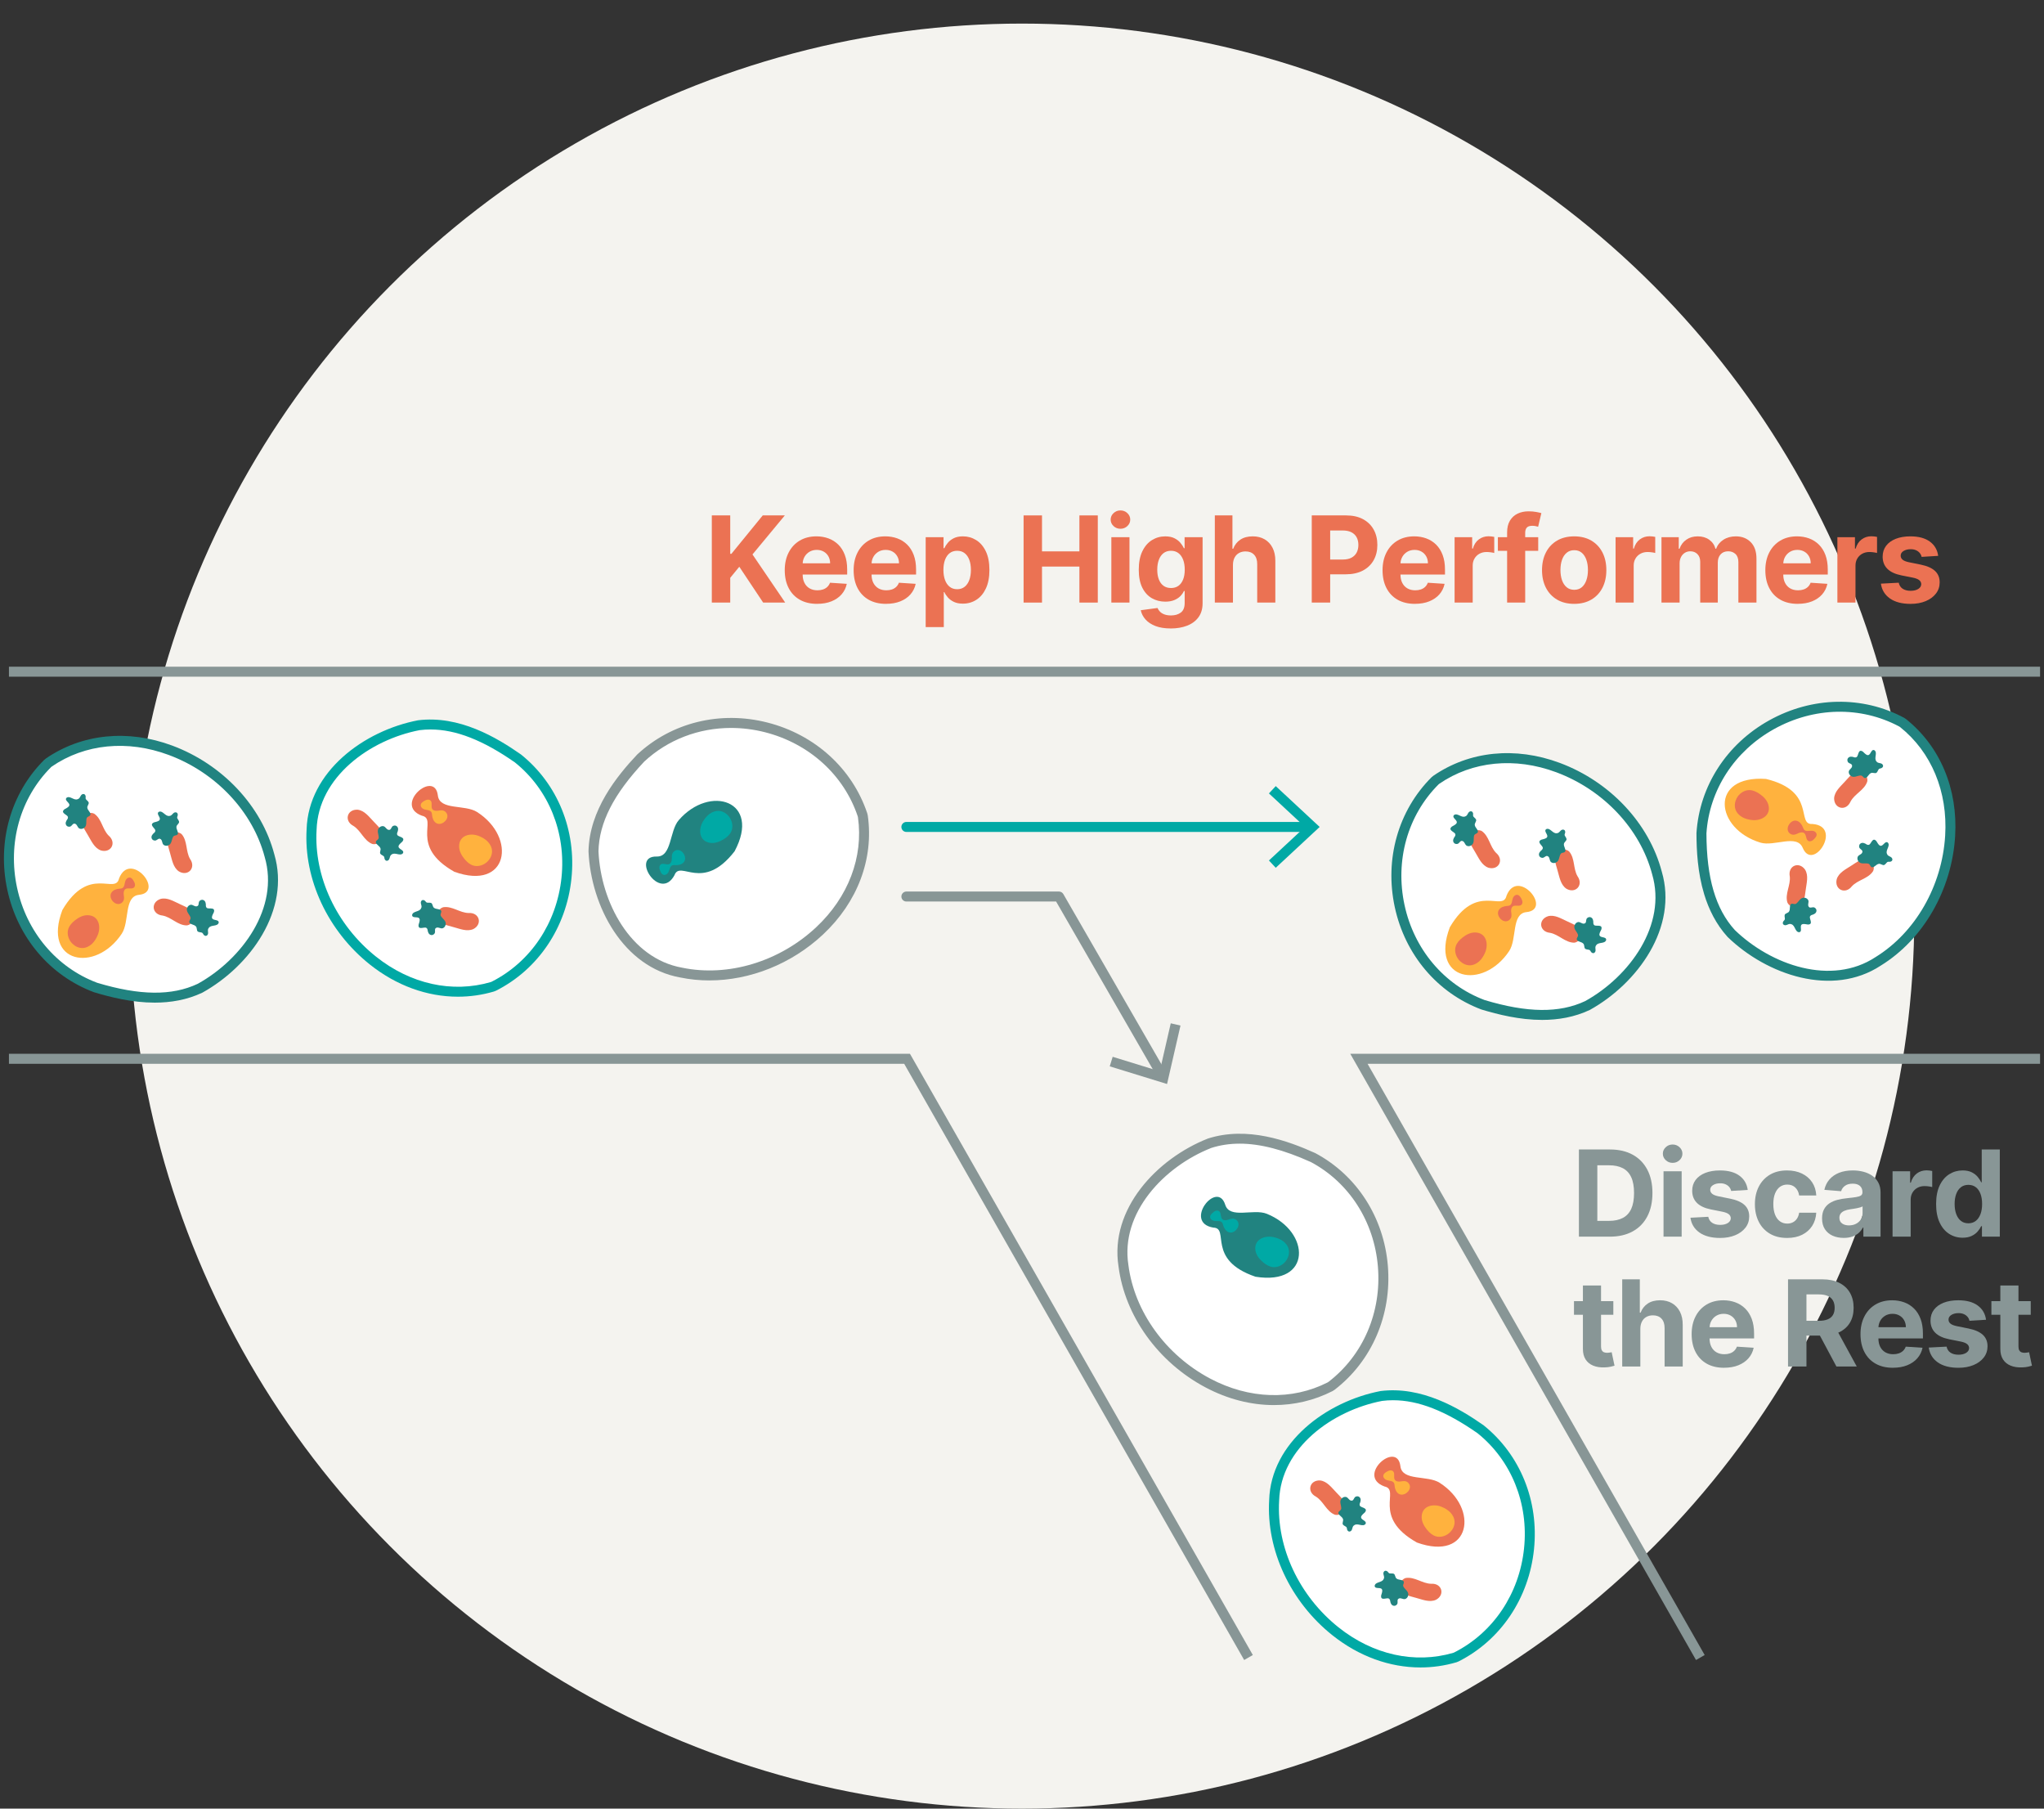 <?xml version="1.0" encoding="UTF-8"?> <svg xmlns="http://www.w3.org/2000/svg" id="Layer_1" viewBox="0 0 260 230"><rect x="0" y="0" width="260" height="230" fill="#333333" stroke="none"/><defs><style>.cls-1{fill:#ffb23e;}.cls-2{fill:#eb7253;}.cls-3{fill:#889696;}.cls-4{fill:#fff;}.cls-5{fill:#f4f3ef;}.cls-6{fill:#00a9a5;}.cls-7{fill:#218380;}</style></defs><circle class="cls-5" cx="130" cy="116.5" r="113.5"></circle><path class="cls-4" d="M6.058,97.097c-8.639,8.617-5.456,24.14,6.075,28.476,4.254,1.284,9.127,2.079,13.301.107,5.764-3.197,10.869-9.981,8.847-16.87-3.002-11.417-17.751-18.92-28.046-11.857l-.178.144Z"></path><path class="cls-7" d="M19.677,127.504c-2.857,0-5.591-.68-7.727-1.325-5.611-2.107-9.717-6.969-11.02-13.018-1.316-6.105.433-12.279,4.678-16.514l.227-.189c4.59-3.153,10.434-3.741,16.073-1.642,6.393,2.379,11.369,7.679,12.986,13.831,2.073,7.055-3.034,14.192-9.152,17.587-1.968.93-4.047,1.27-6.065,1.27ZM6.486,97.566c-3.924,3.929-5.537,9.656-4.315,15.328,1.213,5.625,5.021,10.142,10.185,12.084,5.431,1.636,9.514,1.681,12.806.127,5.64-3.131,10.398-9.683,8.509-16.117-1.519-5.776-6.194-10.744-12.207-12.98-5.244-1.952-10.665-1.418-14.869,1.467l-.109.09Z"></path><path class="cls-1" d="M17.677,113.796c3.368-.337-1.12-5.721-2.536-2.076-.479,2.094-3.815-1.759-7.204,3.996-2.593,6.814,4.203,8.056,7.547,3.028,1.017-1.529.269-4.755,2.193-4.948Z"></path><path class="cls-2" d="M11.17,116.384c-.602-.015-1.172.284-1.643.66-.361.288-.692.642-.838,1.081-.219.659.037,1.42.538,1.901.342.328.803.546,1.277.534.443-.011.865-.221,1.188-.524s.554-.692.729-1.098c.459-1.067.169-2.518-1.251-2.553Z"></path><path class="cls-2" d="M15.155,114.954c.288-.044.538-.278.602-.562.051-.229-.009-.466-.026-.699s.03-.501.225-.632c.313-.209.809.06,1.084-.198.113-.106.147-.276.123-.428s-.098-.293-.175-.426c-.103-.179-.237-.369-.44-.409-.185-.037-.376.07-.488.222s-.161.341-.197.526c-.041.212-.085.451-.265.57-.124.082-.282.085-.431.098-.377.033-.772.174-.985.487-.411.603.276,1.56.972,1.453Z"></path><path class="cls-2" d="M12.014,103.498c.927.658,1.003,1.954,1.796,2.755,1.066.897.318,2.267-.971,1.896-.845-.301-1.215-1.213-1.665-1.954-.402-.718-1.029-1.505-.642-2.206.255-.46.904-.762,1.397-.537l.086.046Z"></path><path class="cls-7" d="M10.889,101.47c.053-.217-.05-.547-.338-.491-.353.062-.312.567-.676.652-.484.21-1-.522-1.43-.16-.293.398.632.646.309,1.074-.147.167-.369.256-.555.371-.518.428.183.62.399.889.077.116.05.252-.024.368-.164.21-.327.541-.128.795.126.181.408.222.581.094.166-.122.247-.352.456-.32.34.034.347.503.625.625.156.072.37.055.529-.043.503-.281.254-.874.395-1.29.109-.251.502-.212.477-.5-.013-.263-.344-.486-.395-.782-.073-.259.253-.492.157-.729-.08-.185-.363-.32-.375-.476l-.006-.078Z"></path><path class="cls-2" d="M23.131,106.108c.731.87.478,2.144,1.043,3.119.806,1.137-.264,2.274-1.418,1.59-.741-.504-.87-1.48-1.119-2.311-.208-.796-.617-1.716-.065-2.296.363-.38,1.067-.51,1.487-.168l.072.066Z"></path><path class="cls-7" d="M22.552,103.862c.106-.197.09-.542-.203-.56-.357-.029-.445.47-.819.46-.521.081-.837-.757-1.344-.515-.384.311.449.785.028,1.117-.185.124-.422.155-.631.219-.609.283.021.646.162.961.045.132-.016.257-.116.351-.212.162-.452.441-.325.737.076.207.339.318.538.237.191-.076.328-.278.522-.195.321.119.209.574.447.763.133.109.344.147.523.092.558-.145.466-.782.707-1.149.169-.215.54-.078.588-.364.054-.257-.21-.557-.185-.857-.005-.269.369-.412.335-.666-.031-.199-.271-.401-.243-.555l.013-.077Z"></path><path class="cls-2" d="M23.732,117.683c-1.136-.017-1.934-1.042-3.041-1.252-1.387-.135-1.547-1.688-.274-2.113.866-.231,1.688.311,2.479.666.738.363,1.701.657,1.779,1.454.05.523-.313,1.141-.846,1.234l-.097.011Z"></path><path class="cls-7" d="M25.809,118.716c.079.208.351.422.556.213.256-.252-.064-.644.188-.92.28-.447,1.12-.137,1.269-.679.016-.494-.887-.174-.863-.71.027-.221.159-.42.247-.62.184-.646-.502-.407-.832-.506-.129-.052-.184-.18-.189-.317.016-.266-.038-.631-.345-.728-.207-.078-.462.049-.532.252-.068.194-.004.43-.195.522-.3.165-.571-.217-.869-.161-.17.029-.336.165-.412.336-.255.517.286.864.406,1.287.053.268-.294.459-.11.682.159.209.559.206.768.421.207.172.071.549.284.689.171.107.48.057.578.18l.049.06Z"></path><path class="cls-4" d="M62.815,125.415c10.891-5.501,12.696-21.244,3.086-28.952-3.644-2.544-8.028-4.815-12.608-4.24-6.473,1.245-13.435,6.104-13.657,13.28-.7,11.784,10.983,23.504,22.964,19.995l.214-.082Z"></path><path class="cls-6" d="M58.246,126.749c-3.916,0-7.825-1.408-11.204-4.099-5.336-4.251-8.417-10.835-8.04-17.185.227-7.351,7.301-12.545,14.171-13.867,5.229-.652,9.97,2.166,13.092,4.344,4.677,3.749,7.065,9.647,6.422,15.8-.649,6.212-4.232,11.535-9.585,14.239l-.272.108c-1.508.443-3.046.66-4.584.66ZM54.769,92.766c-.47,0-.935.029-1.397.087-6.333,1.219-12.894,5.967-13.101,12.67-.353,5.962,2.544,12.138,7.562,16.134,4.378,3.486,9.698,4.665,14.589,3.232l.13-.053c4.953-2.512,8.268-7.453,8.871-13.224.599-5.723-1.615-11.2-5.919-14.653-4.06-2.832-7.52-4.192-10.735-4.192Z"></path><path class="cls-2" d="M55.696,101.158c-.398-3.361-5.7,1.224-2.03,2.573,2.102.441-1.689,3.846,4.126,7.131,6.86,2.469,7.979-4.349,2.89-7.601-1.548-.989-4.759-.183-4.987-2.103Z"></path><path class="cls-1" d="M58.401,107.616c-.004.603.305,1.167.69,1.631.295.356.654.681,1.095.818.663.207,1.419-.062,1.891-.572.322-.347.531-.813.51-1.286-.019-.442-.237-.861-.545-1.179s-.702-.542-1.111-.709c-1.075-.44-2.521-.123-2.53,1.297Z"></path><path class="cls-1" d="M56.9,103.658c-.049-.288-.287-.533-.573-.592-.23-.047-.465.018-.699.039s-.502-.021-.636-.213c-.215-.309.045-.81-.217-1.08-.108-.111-.278-.142-.43-.115s-.291.103-.423.183c-.177.107-.364.243-.401.447-.033.186.077.374.231.484s.343.154.529.187c.212.037.452.077.575.254.085.122.09.281.106.429.04.377.188.769.504.976.611.4,1.554-.304,1.435-.998Z"></path><path class="cls-2" d="M47.333,107.316c-1.051-.432-1.417-1.679-2.369-2.281-1.241-.634-.82-2.138.52-2.066.891.103,1.456.908,2.062,1.529.553.609,1.341,1.235,1.121,2.005-.145.505-.71.946-1.24.838l-.094-.025Z"></path><path class="cls-7" d="M48.886,109.038c-.003.223.172.522.44.402.33-.14.176-.623.512-.787.424-.313,1.092.283,1.43-.166.196-.454-.761-.487-.543-.977.106-.196.302-.333.457-.486.408-.533-.318-.563-.589-.776-.101-.096-.105-.235-.06-.364.113-.241.196-.601-.054-.804-.164-.148-.448-.124-.587.039-.134.156-.162.398-.373.414-.339.043-.452-.412-.75-.469-.168-.035-.373.03-.506.161-.427.387-.051.909-.094,1.346-.05.269-.442.32-.352.595.072.253.445.397.56.673.129.236-.136.536.012.746.12.162.426.23.472.379l.024.074Z"></path><path class="cls-2" d="M56.396,115.369c1.124-.17,2.078.711,3.205.737,1.39-.095,1.803,1.412.617,2.039-.817.37-1.716-.03-2.555-.251-.787-.237-1.786-.369-1.993-1.143-.135-.508.122-1.177.632-1.356l.094-.027Z"></path><path class="cls-7" d="M54.178,114.691c-.112-.193-.415-.359-.584-.119-.211.29.169.625-.034.939-.203.487-1.082.319-1.141.878.065.49.903.026.968.559.01.222-.088.441-.142.652-.076.667.562.319.904.363.136.03.211.147.239.282.028.265.141.616.46.661.217.043.448-.124.483-.335.035-.203-.066-.425.106-.547.269-.212.599.121.884.017.163-.056.305-.217.351-.399.167-.551-.424-.806-.612-1.203-.096-.256.215-.501-.004-.691-.192-.18-.585-.112-.827-.289-.232-.136-.16-.53-.394-.633-.186-.077-.483.022-.6-.082l-.058-.051Z"></path><path class="cls-4" d="M109.714,103.633c-3.866-11.573-19.181-15.639-28.2-7.248-3.045,3.237-5.927,7.245-6.022,11.861.295,6.585,4.093,14.177,11.161,15.436,11.559,2.399,24.847-7.462,23.11-19.826l-.05-.224Z"></path><path class="cls-3" d="M90.239,124.68c-1.253,0-2.498-.123-3.715-.376-7.241-1.29-11.354-9.042-11.665-16.03.105-5.264,3.584-9.552,6.193-12.324,4.387-4.084,10.569-5.595,16.564-4.066,6.053,1.542,10.801,5.859,12.701,11.547l.067.286c.776,5.513-1.301,11.007-5.692,15.12-4.005,3.753-9.295,5.842-14.453,5.842ZM92.995,92.571c-4.11,0-8.048,1.488-11.047,4.28-3.887,4.131-5.745,7.767-5.82,11.407.289,6.444,4.036,13.622,10.637,14.8,5.846,1.214,12.378-.759,17.059-5.146,4.084-3.826,6.021-8.918,5.311-13.967l-.032-.138c-1.769-5.263-6.178-9.259-11.799-10.691-1.436-.366-2.882-.544-4.309-.544Z"></path><path class="cls-7" d="M83.537,108.924c-3.383-.093.385,5.817,2.252,2.381.741-2.016,3.561,2.228,7.653-3.05,3.437-6.43-3.147-8.524-7.102-3.961-1.203,1.388-.87,4.683-2.803,4.629Z"></path><path class="cls-6" d="M90.319,107.183c.596.091,1.199-.133,1.714-.446.395-.24.768-.549.969-.965.301-.626.144-1.413-.292-1.954-.297-.369-.728-.643-1.199-.691-.44-.045-.886.11-1.245.369s-.638.616-.863.997c-.591,1-.487,2.477.917,2.691Z"></path><path class="cls-6" d="M86.186,108.095c-.292.007-.569.207-.669.481-.08.22-.05.463-.063.697s-.093.494-.303.598c-.337.168-.795-.162-1.1.059-.125.091-.181.255-.176.409s.06.303.12.445c.08.191.188.396.384.461.179.06.382-.022.512-.158s.202-.317.262-.496c.068-.205.142-.436.335-.532.134-.066.291-.048.44-.042.378.015.788-.074,1.039-.358.484-.546-.076-1.582-.779-1.565Z"></path><path class="cls-4" d="M169.361,176.244c9.688-7.417,8.556-23.223-2.312-29.024-4.051-1.827-8.779-3.251-13.174-1.84-6.132,2.419-12.077,8.479-10.97,15.573,1.488,11.711,15.133,21.072,26.261,15.412l.195-.12Z"></path><path class="cls-3" d="M162.056,178.682c-2.912,0-5.887-.752-8.706-2.244-6.029-3.193-10.272-9.095-11.075-15.405-1.134-7.268,4.86-13.678,11.367-16.244,5.015-1.612,10.198.286,13.668,1.851,5.289,2.823,8.724,8.179,9.229,14.345.507,6.225-2.032,12.117-6.793,15.763l-.247.156c-2.332,1.187-4.864,1.777-7.444,1.777ZM157.677,145.437c-1.278,0-2.473.184-3.608.548-5.998,2.366-11.57,8.244-10.537,14.87.753,5.925,4.742,11.459,10.411,14.461,4.948,2.62,10.391,2.794,14.935.482l.118-.076c4.403-3.382,6.75-8.851,6.277-14.633-.469-5.735-3.655-10.711-8.524-13.31-3.479-1.569-6.447-2.343-9.073-2.343Z"></path><path class="cls-7" d="M155.85,153.209c-1.011-3.23-5.376,2.255-1.52,2.904,2.147.045-.95,4.092,5.372,6.246,7.198,1.16,7.039-5.747,1.438-8.004-1.704-.686-4.711.699-5.289-1.146Z"></path><path class="cls-6" d="M159.7,159.056c.108.593.515,1.091.979,1.476.355.296.769.548,1.228.602.69.081,1.383-.323,1.753-.911.252-.401.372-.897.264-1.358-.101-.431-.392-.802-.753-1.058s-.79-.403-1.223-.492c-1.138-.234-2.501.344-2.247,1.742Z"></path><path class="cls-6" d="M157.494,155.444c-.102-.274-.381-.471-.673-.476-.234-.004-.454.103-.68.167s-.497.072-.664-.092c-.268-.265-.105-.805-.413-1.022-.127-.089-.3-.088-.444-.034s-.267.155-.382.258c-.154.138-.313.307-.311.513.002.189.145.354.316.433s.366.088.555.086c.215-.003.459-.008.612.144.106.105.14.259.183.402.109.363.326.721.676.866.674.281,1.471-.586,1.226-1.246Z"></path><rect class="cls-3" x="1.138" y="84.783" width="258.362" height="1.27"></rect><polygon class="cls-3" points="158.26 211.101 115.014 135.281 1.138 135.281 1.138 134.011 115.748 134.011 115.932 134.329 159.362 210.466 158.26 211.101"></polygon><path class="cls-3" d="M147.762,137.293c-.22,0-.433-.114-.551-.318l-12.873-22.329h-19.045c-.351,0-.635-.284-.635-.635s.284-.635.635-.635h19.412c.227,0,.437.122.551.318l13.057,22.647c.175.304.071.692-.233.868-.101.057-.21.084-.318.084Z"></path><polygon class="cls-3" points="150.16 130.418 148.922 130.132 147.52 136.235 141.534 134.391 141.161 135.606 148.451 137.851 150.16 130.418"></polygon><polygon class="cls-3" points="215.735 211.101 171.757 134.011 259.5 134.011 259.5 135.281 173.955 135.281 216.837 210.466 215.735 211.101"></polygon><path class="cls-6" d="M166.485,105.796h-51.192c-.351,0-.635-.284-.635-.635s.284-.635.635-.635h51.192c.351,0,.635.284.635.635s-.284.635-.635.635Z"></path><polygon class="cls-6" points="162.276 110.355 161.41 109.425 165.997 105.162 161.41 100.898 162.276 99.968 167.862 105.162 162.276 110.355"></polygon><path class="cls-2" d="M90.544,76.629v-11.085h2.343v4.888h.146l3.989-4.888h2.809l-4.114,4.964,4.162,6.121h-2.803l-3.036-4.557-1.153,1.407v3.15h-2.343Z"></path><path class="cls-2" d="M103.945,76.791c-.855,0-1.59-.174-2.205-.522s-1.089-.842-1.42-1.483c-.332-.64-.499-1.399-.499-2.276,0-.855.166-1.605.499-2.251.331-.646.8-1.15,1.404-1.51.604-.361,1.315-.542,2.13-.542.548,0,1.06.088,1.534.263.475.175.889.438,1.245.788.355.35.633.789.831,1.317s.298,1.147.298,1.854v.633h-7.02v-1.429h4.85c0-.331-.072-.625-.217-.882-.144-.256-.344-.458-.598-.603-.254-.146-.549-.22-.884-.22-.35,0-.66.081-.929.241-.268.16-.479.376-.63.644-.151.269-.23.568-.233.895v1.359c0,.41.077.766.231,1.065.153.3.371.531.652.693s.615.243,1.001.243c.256,0,.49-.036.703-.108s.396-.18.547-.325c.151-.144.267-.321.346-.53l2.132.14c-.108.512-.329.959-.662,1.339s-.763.676-1.289.888c-.525.211-1.13.316-1.816.316Z"></path><path class="cls-2" d="M112.708,76.791c-.855,0-1.59-.174-2.205-.522s-1.089-.842-1.42-1.483c-.332-.64-.499-1.399-.499-2.276,0-.855.166-1.605.499-2.251.331-.646.8-1.15,1.404-1.51.604-.361,1.315-.542,2.13-.542.548,0,1.06.088,1.534.263.475.175.889.438,1.245.788.355.35.633.789.831,1.317s.298,1.147.298,1.854v.633h-7.02v-1.429h4.85c0-.331-.072-.625-.217-.882-.144-.256-.344-.458-.598-.603-.254-.146-.549-.22-.884-.22-.35,0-.66.081-.929.241-.268.16-.479.376-.63.644-.151.269-.23.568-.233.895v1.359c0,.41.077.766.231,1.065.153.3.371.531.652.693s.615.243,1.001.243c.256,0,.49-.036.703-.108s.396-.18.547-.325c.151-.144.267-.321.346-.53l2.132.14c-.108.512-.329.959-.662,1.339s-.763.676-1.289.888c-.525.211-1.13.316-1.816.316Z"></path><path class="cls-2" d="M117.748,79.746v-11.431h2.273v1.397h.102c.102-.223.248-.452.442-.685.194-.232.445-.427.758-.584s.701-.236,1.166-.236c.607,0,1.166.158,1.678.474s.922.79,1.229,1.424c.306.633.46,1.425.46,2.378,0,.928-.149,1.71-.447,2.347-.298.637-.702,1.119-1.213,1.445-.511.327-1.082.49-1.713.49-.448,0-.827-.074-1.14-.222-.311-.148-.567-.335-.765-.559-.199-.226-.35-.454-.455-.685h-.07v4.448h-2.306ZM120.004,72.473c0,.494.07.925.206,1.294.138.367.336.654.595.857.261.205.576.306.948.306.375,0,.692-.104.953-.311.259-.207.458-.496.593-.866s.202-.796.202-1.28c0-.48-.067-.902-.2-1.266-.134-.365-.33-.65-.59-.856-.259-.206-.579-.309-.958-.309-.376,0-.692.101-.95.298-.258.199-.455.48-.593.845-.136.365-.206.794-.206,1.289Z"></path><path class="cls-2" d="M130.202,76.629v-11.085h2.343v4.574h4.758v-4.574h2.338v11.085h-2.338v-4.579h-4.758v4.579h-2.343Z"></path><path class="cls-2" d="M142.523,67.243c-.344,0-.636-.114-.879-.344-.244-.228-.366-.504-.366-.825,0-.318.122-.59.366-.82.243-.23.536-.344.879-.344.342,0,.635.114.879.344.243.23.365.502.365.82,0,.321-.122.597-.365.825-.244.23-.537.344-.879.344ZM141.365,76.629v-8.314h2.306v8.314h-2.306Z"></path><path class="cls-2" d="M148.905,79.919c-.747,0-1.385-.102-1.917-.305-.533-.205-.956-.481-1.27-.831s-.517-.744-.612-1.181l2.132-.286c.066.166.169.321.309.465.141.145.327.262.561.35.232.088.517.133.852.133.501,0,.915-.122,1.243-.366.326-.243.489-.65.489-1.22v-1.521h-.097c-.102.231-.253.449-.455.655s-.461.373-.779.504-.696.195-1.136.195c-.625,0-1.192-.145-1.703-.435-.51-.29-.917-.737-1.218-1.337-.3-.6-.452-1.362-.452-2.281,0-.943.154-1.729.46-2.36s.716-1.104,1.225-1.418c.511-.314,1.072-.471,1.681-.471.466,0,.856.078,1.17.236s.567.352.76.584c.192.233.341.461.447.685h.087v-1.397h2.29v8.395c0,.708-.174,1.3-.52,1.776-.347.476-.826.834-1.438,1.074-.612.239-1.315.36-2.108.36ZM148.954,74.778c.371,0,.686-.093.944-.279s.456-.453.595-.801.208-.765.208-1.253-.068-.91-.206-1.269c-.136-.36-.335-.639-.595-.837-.259-.197-.576-.298-.946-.298-.38,0-.698.103-.959.306-.259.203-.456.486-.589.847-.134.361-.201.778-.201,1.25,0,.48.068.894.203,1.242.135.348.332.618.59.807.257.189.576.284.955.284Z"></path><path class="cls-2" d="M156.834,71.823v4.806h-2.306v-11.085h2.24v4.238h.098c.187-.491.49-.876.909-1.156.418-.279.944-.419,1.575-.419.577,0,1.082.125,1.512.376.432.252.768.61,1.007,1.078.241.468.358,1.026.355,1.674v5.294h-2.306v-4.882c.004-.512-.125-.912-.387-1.196-.262-.285-.628-.428-1.096-.428-.314,0-.59.067-.83.2-.241.134-.428.327-.563.582-.135.256-.205.561-.208.918Z"></path><path class="cls-2" d="M166.858,76.629v-11.085h4.373c.84,0,1.557.16,2.148.479.592.32,1.043.762,1.356,1.327.313.564.468,1.214.468,1.951,0,.736-.159,1.385-.476,1.948-.318.562-.776,1.001-1.377,1.315s-1.327.471-2.178.471h-2.788v-1.879h2.409c.452,0,.824-.078,1.117-.234.294-.158.515-.376.661-.655.145-.28.218-.602.218-.966,0-.368-.073-.691-.218-.966-.146-.277-.368-.491-.664-.645-.296-.153-.671-.23-1.126-.23h-1.58v9.168h-2.343Z"></path><path class="cls-2" d="M179.987,76.791c-.855,0-1.59-.174-2.205-.522s-1.089-.842-1.42-1.483c-.332-.64-.499-1.399-.499-2.276,0-.855.166-1.605.499-2.251.331-.646.8-1.15,1.404-1.51.604-.361,1.315-.542,2.13-.542.548,0,1.06.088,1.534.263.475.175.889.438,1.245.788.355.35.633.789.831,1.317s.298,1.147.298,1.854v.633h-7.02v-1.429h4.85c0-.331-.072-.625-.217-.882-.144-.256-.344-.458-.598-.603-.254-.146-.549-.22-.884-.22-.35,0-.66.081-.929.241-.268.16-.479.376-.63.644-.151.269-.23.568-.233.895v1.359c0,.41.077.766.231,1.065.153.3.371.531.652.693s.615.243,1.001.243c.256,0,.49-.036.703-.108s.396-.18.547-.325c.151-.144.267-.321.346-.53l2.132.14c-.108.512-.329.959-.662,1.339s-.763.676-1.289.888c-.525.211-1.13.316-1.816.316Z"></path><path class="cls-2" d="M185.026,76.629v-8.314h2.235v1.451h.087c.151-.516.406-.907.763-1.172s.769-.398,1.234-.398c.115,0,.239.007.373.022s.251.035.352.059v2.045c-.109-.032-.258-.061-.449-.086-.192-.026-.367-.038-.526-.038-.339,0-.641.073-.907.22-.264.146-.474.348-.628.609-.154.259-.23.559-.23.898v4.703h-2.306Z"></path><path class="cls-2" d="M195.663,68.315v1.733h-5.131v-1.733h5.131ZM191.707,76.629v-8.914c0-.603.119-1.103.355-1.5.237-.397.561-.695.971-.893.412-.199.879-.298,1.403-.298.353,0,.677.027.971.082.294.053.513.103.657.146l-.412,1.732c-.089-.029-.201-.056-.332-.081-.132-.026-.265-.038-.403-.038-.339,0-.576.078-.71.236-.133.156-.2.376-.2.657v8.871h-2.301Z"></path><path class="cls-2" d="M200.239,76.791c-.841,0-1.567-.18-2.178-.538-.612-.36-1.084-.861-1.415-1.504-.332-.645-.499-1.392-.499-2.244,0-.858.166-1.61.499-2.255.331-.644.804-1.145,1.415-1.504.612-.358,1.337-.538,2.178-.538s1.567.18,2.179.538c.612.36,1.083.861,1.415,1.504.331.645.497,1.397.497,2.255,0,.852-.166,1.599-.497,2.244-.332.644-.804,1.145-1.415,1.504-.613.358-1.338.538-2.179.538ZM200.25,75.005c.382,0,.702-.109.958-.327.257-.218.45-.517.582-.895.133-.38.199-.81.199-1.294s-.066-.915-.199-1.294c-.132-.38-.325-.678-.582-.898-.256-.221-.576-.331-.958-.331-.386,0-.71.11-.971.331-.262.22-.459.518-.59.898-.132.378-.197.81-.197,1.294s.066.914.197,1.294c.132.378.329.677.59.895s.585.327.971.327Z"></path><path class="cls-2" d="M205.504,76.629v-8.314h2.235v1.451h.087c.151-.516.406-.907.763-1.172s.769-.398,1.234-.398c.115,0,.239.007.373.022s.251.035.352.059v2.045c-.109-.032-.258-.061-.449-.086-.192-.026-.367-.038-.526-.038-.339,0-.641.073-.907.22-.264.146-.474.348-.628.609-.154.259-.23.559-.23.898v4.703h-2.306Z"></path><path class="cls-2" d="M211.343,76.629v-8.314h2.197v1.467h.098c.174-.487.461-.872.866-1.152.404-.282.888-.423,1.451-.423.569,0,1.056.141,1.455.425.401.283.668.666.801,1.15h.087c.17-.476.477-.858.923-1.145s.974-.43,1.583-.43c.776,0,1.407.247,1.893.739.485.492.727,1.19.727,2.091v5.591h-2.3v-5.136c0-.461-.123-.809-.368-1.039s-.552-.346-.92-.346c-.418,0-.744.133-.979.398-.236.264-.352.614-.352,1.047v5.077h-2.235v-5.184c0-.408-.117-.733-.35-.975-.232-.242-.538-.362-.917-.362-.257,0-.486.065-.691.192-.203.128-.365.306-.484.536s-.179.497-.179.804v4.99h-2.306Z"></path><path class="cls-2" d="M228.678,76.791c-.855,0-1.59-.174-2.205-.522s-1.089-.842-1.42-1.483c-.332-.64-.499-1.399-.499-2.276,0-.855.166-1.605.499-2.251.331-.646.8-1.15,1.404-1.51.604-.361,1.315-.542,2.13-.542.548,0,1.06.088,1.534.263.475.175.889.438,1.245.788.355.35.633.789.831,1.317s.298,1.147.298,1.854v.633h-7.02v-1.429h4.85c0-.331-.072-.625-.217-.882-.144-.256-.344-.458-.598-.603-.254-.146-.549-.22-.884-.22-.35,0-.66.081-.929.241-.268.16-.479.376-.63.644-.151.269-.23.568-.233.895v1.359c0,.41.077.766.231,1.065.153.3.371.531.652.693s.615.243,1.001.243c.256,0,.49-.036.703-.108s.396-.18.547-.325c.151-.144.267-.321.346-.53l2.132.14c-.108.512-.329.959-.662,1.339s-.763.676-1.289.888c-.525.211-1.13.316-1.816.316Z"></path><path class="cls-2" d="M233.718,76.629v-8.314h2.235v1.451h.087c.151-.516.406-.907.763-1.172s.769-.398,1.234-.398c.115,0,.239.007.373.022s.251.035.352.059v2.045c-.109-.032-.258-.061-.449-.086-.192-.026-.367-.038-.526-.038-.339,0-.641.073-.907.22-.264.146-.474.348-.628.609-.154.259-.23.559-.23.898v4.703h-2.306Z"></path><path class="cls-2" d="M246.542,70.687l-2.111.129c-.036-.18-.114-.344-.233-.489-.119-.146-.275-.264-.468-.352-.194-.088-.423-.133-.691-.133-.357,0-.659.074-.903.225-.246.15-.368.35-.368.598,0,.199.079.367.238.504.159.138.43.247.817.33l1.504.304c.807.165,1.41.433,1.807.8.397.368.595.852.595,1.451,0,.544-.159,1.023-.479,1.434-.319.412-.755.732-1.31.961s-1.192.344-1.913.344c-1.101,0-1.977-.231-2.628-.69-.651-.46-1.033-1.088-1.145-1.882l2.267-.119c.07.336.236.592.499.766s.6.262,1.012.262c.404,0,.729-.078.977-.236.247-.156.372-.36.376-.608-.004-.21-.092-.382-.265-.517s-.44-.239-.801-.311l-1.44-.286c-.811-.163-1.415-.444-1.81-.845-.396-.401-.593-.912-.593-1.532,0-.533.145-.994.435-1.381.29-.386.701-.683,1.229-.893.528-.208,1.149-.314,1.859-.314,1.049,0,1.877.222,2.481.666.605.444.958,1.048,1.059,1.813Z"></path><path class="cls-3" d="M204.77,157.264h-3.929v-11.085h3.962c1.115,0,2.075.222,2.879.664.805.442,1.425,1.077,1.859,1.903.435.826.652,1.815.652,2.966,0,1.155-.217,2.147-.652,2.977-.434.83-1.057,1.466-1.867,1.91s-1.779.666-2.904.666ZM203.183,155.256h1.488c.693,0,1.276-.124,1.751-.371.474-.247.831-.631,1.072-1.152.239-.522.36-1.196.36-2.022,0-.819-.12-1.488-.36-2.008-.241-.52-.597-.902-1.069-1.147s-1.056-.368-1.748-.368h-1.495v7.069Z"></path><path class="cls-3" d="M212.762,147.879c-.344,0-.636-.114-.879-.344-.244-.228-.366-.504-.366-.825,0-.318.122-.59.366-.82.243-.23.536-.344.879-.344.342,0,.635.114.879.344.243.23.365.502.365.82,0,.321-.122.597-.365.825-.244.23-.537.344-.879.344ZM211.604,157.264v-8.314h2.306v8.314h-2.306Z"></path><path class="cls-3" d="M222.316,151.322l-2.111.129c-.036-.18-.114-.344-.233-.489-.119-.146-.275-.264-.468-.352-.194-.088-.423-.133-.691-.133-.357,0-.659.074-.903.225-.246.15-.368.35-.368.598,0,.199.079.367.238.504.159.138.43.247.817.33l1.504.304c.807.165,1.41.433,1.807.8.397.368.595.852.595,1.451,0,.544-.159,1.023-.479,1.434-.319.412-.755.732-1.31.961s-1.192.344-1.913.344c-1.101,0-1.977-.231-2.628-.69-.651-.46-1.033-1.088-1.145-1.882l2.267-.119c.07.336.236.592.499.766s.6.262,1.012.262c.404,0,.729-.078.977-.236.247-.156.372-.36.376-.608-.004-.21-.092-.382-.265-.517s-.44-.239-.801-.311l-1.44-.286c-.811-.163-1.415-.444-1.81-.845-.396-.401-.593-.912-.593-1.532,0-.533.145-.994.435-1.381.29-.386.701-.683,1.229-.893.528-.208,1.149-.314,1.859-.314,1.049,0,1.877.222,2.481.666.605.444.958,1.048,1.059,1.813Z"></path><path class="cls-3" d="M227.319,157.427c-.851,0-1.583-.181-2.194-.544-.612-.362-1.082-.866-1.408-1.512s-.49-1.389-.49-2.23c0-.852.165-1.6.496-2.244.33-.644.8-1.147,1.409-1.51.61-.363,1.336-.544,2.175-.544.726,0,1.361.132,1.905.396.546.263.976.633,1.294,1.109s.492,1.036.526,1.678h-2.177c-.061-.414-.222-.749-.484-1.003-.262-.256-.604-.382-1.026-.382-.357,0-.668.097-.934.289-.265.194-.471.474-.619.842-.149.368-.222.814-.222,1.337,0,.53.073.981.218,1.353.146.371.353.655.62.85s.579.291.936.291c.263,0,.501-.053.712-.163.211-.108.386-.265.525-.473.139-.208.231-.458.273-.75h2.177c-.036.635-.208,1.193-.517,1.676-.309.481-.733.857-1.275,1.129-.541.27-1.182.406-1.921.406Z"></path><path class="cls-3" d="M234.529,157.422c-.531,0-1.003-.093-1.418-.279-.415-.186-.743-.463-.982-.829-.241-.366-.36-.824-.36-1.372,0-.461.084-.85.254-1.163.169-.314.401-.567.692-.758.293-.191.625-.336.999-.433.373-.098.766-.166,1.177-.206.484-.051.873-.098,1.17-.144.295-.045.511-.113.644-.202.134-.09.201-.225.201-.401v-.032c0-.344-.108-.609-.323-.796s-.518-.282-.912-.282c-.415,0-.745.092-.991.274s-.408.41-.486.685l-2.133-.174c.109-.505.321-.943.639-1.312s.728-.655,1.232-.856c.504-.2,1.087-.3,1.751-.3.461,0,.904.055,1.328.163s.801.277,1.131.504.59.518.781.874c.192.355.288.78.288,1.274v5.607h-2.187v-1.152h-.066c-.133.259-.311.487-.536.685-.223.196-.492.35-.806.459-.314.11-.676.166-1.088.166ZM235.189,155.831c.34,0,.639-.068.899-.203.259-.135.464-.319.612-.549s.222-.492.222-.785v-.882c-.072.047-.171.089-.295.128-.124.037-.264.072-.419.103-.155.03-.31.057-.465.081-.156.024-.296.045-.423.062-.27.04-.507.103-.708.19-.202.087-.36.203-.471.348-.112.146-.167.327-.167.544,0,.314.114.553.344.717.228.165.52.247.873.247Z"></path><path class="cls-3" d="M240.737,157.264v-8.314h2.235v1.451h.087c.151-.516.406-.907.763-1.172s.769-.398,1.234-.398c.115,0,.239.007.373.022s.251.035.352.059v2.045c-.109-.032-.258-.061-.449-.086-.192-.026-.367-.038-.526-.038-.339,0-.641.073-.907.22-.264.146-.474.348-.628.609-.154.259-.23.559-.23.898v4.703h-2.306Z"></path><path class="cls-3" d="M249.649,157.4c-.631,0-1.203-.163-1.713-.49-.511-.326-.915-.807-1.213-1.445-.298-.636-.447-1.419-.447-2.347,0-.953.154-1.745.46-2.378.306-.634.716-1.108,1.225-1.424.511-.316,1.072-.474,1.681-.474.466,0,.855.078,1.167.236.311.158.564.352.758.584.192.233.34.461.44.685h.071v-4.168h2.3v11.085h-2.272v-1.331h-.098c-.108.231-.261.459-.458.685-.196.225-.45.412-.763.559-.311.148-.692.222-1.139.222ZM250.38,155.565c.371,0,.686-.102.944-.306.258-.203.456-.49.595-.857.139-.368.208-.8.208-1.294,0-.495-.068-.924-.206-1.289-.136-.365-.335-.646-.595-.845-.259-.197-.576-.298-.946-.298-.38,0-.698.103-.959.309-.259.206-.456.491-.589.856-.134.365-.201.786-.201,1.266,0,.484.068.91.203,1.28s.332.659.59.866c.257.207.576.311.955.311Z"></path><path class="cls-3" d="M205.219,165.462v1.733h-5.006v-1.733h5.006ZM201.349,163.471h2.306v7.75c0,.213.032.378.097.496.066.117.156.199.274.246.117.047.253.071.408.071.108,0,.217-.01.325-.03s.191-.035.249-.046l.362,1.715c-.115.036-.278.078-.487.128-.208.048-.463.078-.763.089-.556.021-1.042-.053-1.459-.222-.417-.17-.741-.433-.971-.79s-.345-.809-.341-1.353v-8.053Z"></path><path class="cls-3" d="M208.654,168.969v4.806h-2.306v-11.085h2.24v4.238h.098c.187-.491.49-.876.909-1.156.418-.279.944-.419,1.575-.419.577,0,1.082.125,1.512.376.432.252.768.61,1.007,1.078.241.468.358,1.026.355,1.674v5.294h-2.306v-4.882c.004-.512-.125-.912-.387-1.196-.262-.285-.628-.428-1.096-.428-.314,0-.59.067-.83.2-.241.134-.428.327-.563.582-.135.256-.205.561-.208.918Z"></path><path class="cls-3" d="M219.304,173.938c-.855,0-1.59-.174-2.205-.522s-1.089-.842-1.42-1.483c-.332-.64-.499-1.399-.499-2.276,0-.855.166-1.605.499-2.251.331-.646.8-1.15,1.404-1.51.604-.361,1.315-.542,2.13-.542.548,0,1.06.088,1.534.263.475.175.889.438,1.245.788.355.35.633.789.831,1.317s.298,1.147.298,1.854v.633h-7.02v-1.429h4.85c0-.331-.072-.625-.217-.882-.144-.256-.344-.458-.598-.603-.254-.146-.549-.22-.884-.22-.35,0-.66.081-.929.241-.268.16-.479.376-.63.644-.151.269-.23.568-.233.895v1.359c0,.41.077.766.231,1.065.153.3.371.531.652.693s.615.243,1.001.243c.256,0,.49-.036.703-.108s.396-.18.547-.325c.151-.144.267-.321.346-.53l2.132.14c-.108.512-.329.959-.662,1.339s-.763.676-1.289.888c-.525.211-1.13.316-1.816.316Z"></path><path class="cls-3" d="M227.44,173.776v-11.085h4.373c.836,0,1.552.149,2.146.447.593.298,1.046.718,1.358,1.261s.468,1.181.468,1.914c0,.736-.159,1.368-.476,1.896s-.776.934-1.377,1.216-1.327.422-2.178.422h-2.928v-1.884h2.549c.448,0,.819-.061,1.115-.184.295-.123.517-.306.664-.552.145-.246.218-.551.218-.914,0-.368-.073-.678-.218-.931-.146-.253-.368-.444-.666-.577-.298-.132-.672-.197-1.124-.197h-1.58v9.168h-2.343ZM233.426,168.731l2.755,5.044h-2.587l-2.695-5.044h2.528Z"></path><path class="cls-3" d="M240.782,173.938c-.855,0-1.59-.174-2.205-.522s-1.089-.842-1.42-1.483c-.332-.64-.499-1.399-.499-2.276,0-.855.166-1.605.499-2.251.331-.646.8-1.15,1.404-1.51.604-.361,1.315-.542,2.13-.542.548,0,1.06.088,1.534.263.475.175.889.438,1.245.788.355.35.633.789.831,1.317s.298,1.147.298,1.854v.633h-7.02v-1.429h4.85c0-.331-.072-.625-.217-.882-.144-.256-.344-.458-.598-.603-.254-.146-.549-.22-.884-.22-.35,0-.66.081-.929.241-.268.16-.479.376-.63.644-.151.269-.23.568-.233.895v1.359c0,.41.077.766.231,1.065.153.3.371.531.652.693s.615.243,1.001.243c.256,0,.49-.036.703-.108s.396-.18.547-.325c.151-.144.267-.321.346-.53l2.132.14c-.108.512-.329.959-.662,1.339s-.763.676-1.289.888c-.525.211-1.13.316-1.816.316Z"></path><path class="cls-3" d="M252.63,167.833l-2.111.129c-.036-.18-.114-.344-.233-.489-.119-.146-.275-.264-.468-.352-.194-.088-.423-.133-.691-.133-.357,0-.659.074-.903.225-.246.15-.368.35-.368.598,0,.199.079.367.238.504.159.138.43.247.817.33l1.504.304c.807.165,1.41.433,1.807.8.397.368.595.852.595,1.451,0,.544-.159,1.023-.479,1.434-.319.412-.755.732-1.31.961s-1.192.344-1.913.344c-1.101,0-1.977-.231-2.628-.69-.651-.46-1.033-1.088-1.145-1.882l2.267-.119c.07.336.236.592.499.766s.6.262,1.012.262c.404,0,.729-.078.977-.236.247-.156.372-.36.376-.608-.004-.21-.092-.382-.265-.517s-.44-.239-.801-.311l-1.44-.286c-.811-.163-1.415-.444-1.81-.845-.396-.401-.593-.912-.593-1.532,0-.533.145-.994.435-1.381.29-.386.701-.683,1.229-.893.528-.208,1.149-.314,1.859-.314,1.049,0,1.877.222,2.481.666.605.444.958,1.048,1.059,1.813Z"></path><path class="cls-3" d="M258.315,165.462v1.733h-5.006v-1.733h5.006ZM254.446,163.471h2.306v7.75c0,.213.032.378.097.496.066.117.156.199.274.246.117.047.253.071.408.071.108,0,.217-.01.325-.03s.191-.035.249-.046l.362,1.715c-.115.036-.278.078-.487.128-.208.048-.463.078-.763.089-.556.021-1.042-.053-1.459-.222-.417-.17-.741-.433-.971-.79s-.345-.809-.341-1.353v-8.053Z"></path><path class="cls-4" d="M182.544,99.294c-8.639,8.617-5.456,24.14,6.075,28.476,4.254,1.284,9.127,2.079,13.301.107,5.764-3.197,10.869-9.981,8.847-16.87-3.002-11.417-17.751-18.92-28.046-11.857l-.178.144Z"></path><path class="cls-7" d="M196.164,129.701c-2.857,0-5.591-.68-7.727-1.325-5.612-2.108-9.717-6.971-11.02-13.02-1.316-6.105.433-12.278,4.678-16.514l.227-.187c4.592-3.153,10.434-3.741,16.073-1.642,6.393,2.379,11.369,7.679,12.986,13.831,2.073,7.055-3.034,14.192-9.152,17.587-1.968.93-4.047,1.27-6.065,1.27ZM182.973,99.763c-3.924,3.928-5.538,9.656-4.315,15.328,1.212,5.625,5.02,10.142,10.185,12.084,5.433,1.636,9.514,1.681,12.806.127,5.64-3.131,10.398-9.683,8.509-16.117-1.519-5.776-6.194-10.744-12.207-12.98-5.244-1.952-10.665-1.418-14.869,1.467l-.109.09Z"></path><path class="cls-1" d="M194.163,115.993c3.368-.337-1.12-5.721-2.536-2.076-.479,2.094-3.815-1.759-7.204,3.996-2.593,6.814,4.203,8.056,7.547,3.028,1.017-1.529.269-4.755,2.193-4.948Z"></path><path class="cls-2" d="M187.657,118.581c-.602-.015-1.172.284-1.643.66-.361.288-.692.642-.838,1.081-.219.659.037,1.42.538,1.901.342.328.803.546,1.277.534.443-.011.865-.221,1.188-.524s.554-.692.729-1.098c.459-1.067.169-2.518-1.251-2.553Z"></path><path class="cls-2" d="M191.642,117.151c.288-.044.538-.278.602-.562.051-.229-.009-.466-.026-.699s.03-.501.225-.632c.313-.209.809.06,1.084-.198.113-.106.147-.276.123-.428s-.098-.293-.175-.426c-.103-.179-.237-.369-.44-.409-.185-.037-.376.07-.488.222s-.161.341-.197.526c-.041.212-.085.451-.265.57-.124.082-.282.085-.431.098-.377.033-.772.174-.985.487-.411.603.276,1.56.972,1.453Z"></path><path class="cls-2" d="M188.501,105.695c.927.658,1.003,1.954,1.796,2.755,1.066.897.318,2.267-.971,1.896-.845-.301-1.215-1.213-1.665-1.954-.402-.718-1.029-1.505-.642-2.206.255-.46.904-.762,1.397-.537l.086.046Z"></path><path class="cls-7" d="M187.375,103.667c.053-.217-.05-.547-.338-.491-.353.062-.312.567-.676.652-.484.21-1-.522-1.43-.16-.293.398.632.646.309,1.074-.147.167-.369.256-.555.371-.518.428.183.62.399.889.077.116.05.252-.024.368-.164.21-.327.541-.128.795.126.181.408.222.581.094.166-.122.247-.352.456-.32.34.034.347.503.625.625.156.072.37.055.529-.043.503-.281.254-.874.395-1.29.109-.251.502-.212.477-.5-.013-.263-.344-.486-.395-.782-.073-.259.253-.492.157-.729-.08-.185-.363-.32-.375-.476l-.006-.078Z"></path><path class="cls-2" d="M199.617,108.305c.731.87.478,2.144,1.043,3.119.806,1.137-.264,2.274-1.418,1.59-.741-.504-.87-1.48-1.119-2.311-.208-.796-.617-1.716-.065-2.296.363-.38,1.067-.51,1.487-.168l.072.066Z"></path><path class="cls-7" d="M199.039,106.059c.106-.197.09-.542-.203-.56-.357-.029-.445.47-.819.46-.521.081-.837-.757-1.344-.515-.384.311.449.785.028,1.117-.185.124-.422.155-.631.219-.609.283.021.646.162.961.045.132-.016.257-.116.351-.212.162-.452.441-.325.737.076.207.339.318.538.237.191-.076.328-.278.522-.195.321.119.209.574.447.763.133.109.344.147.523.092.558-.145.466-.782.707-1.149.169-.215.54-.078.588-.364.054-.257-.21-.557-.185-.857-.005-.269.369-.412.335-.666-.031-.199-.271-.401-.243-.555l.013-.077Z"></path><path class="cls-2" d="M200.219,119.88c-1.136-.017-1.934-1.042-3.041-1.252-1.387-.135-1.547-1.688-.274-2.113.866-.231,1.688.311,2.479.666.738.363,1.701.657,1.779,1.454.05.523-.313,1.141-.846,1.234l-.097.011Z"></path><path class="cls-7" d="M202.296,120.913c.079.208.351.422.556.213.256-.252-.064-.644.188-.92.28-.447,1.12-.137,1.269-.679.016-.494-.887-.174-.863-.71.027-.221.159-.42.247-.62.184-.646-.502-.407-.832-.506-.129-.052-.184-.18-.189-.317.016-.266-.038-.631-.345-.728-.207-.078-.462.049-.532.252-.068.194-.004.43-.195.522-.3.165-.571-.217-.869-.161-.17.029-.336.165-.412.336-.255.517.286.864.406,1.287.053.268-.294.459-.11.682.159.209.559.206.768.421.207.172.071.549.284.689.171.107.48.057.578.18l.049.06Z"></path><path class="cls-4" d="M241.904,91.84c-10.758-5.758-24.683,1.804-25.476,14.097.01,4.444.667,9.337,3.768,12.757,4.736,4.584,12.711,7.495,18.714,3.556,10.05-6.194,12.937-22.487,3.184-30.282l-.19-.128Z"></path><path class="cls-7" d="M216.774,113.717c-.831-2.733-.976-5.547-.981-7.778.385-5.983,3.842-11.324,9.25-14.331,5.458-3.035,11.873-3.158,17.16-.328l.245.163c4.352,3.476,6.614,8.894,6.247,14.9-.416,6.808-4.039,13.111-9.454,16.448-6.147,4.035-14.46,1.226-19.488-3.64-1.463-1.613-2.393-3.503-2.98-5.433ZM241.58,92.386c-4.9-2.612-10.849-2.489-15.92.331-5.029,2.796-8.243,7.753-8.598,13.261.015,5.674,1.16,9.592,3.605,12.289,4.636,4.485,12.289,7.131,17.895,3.452,5.084-3.134,8.477-9.052,8.867-15.456.342-5.585-1.747-10.617-5.73-13.799l-.118-.078Z"></path><path class="cls-1" d="M229.307,107.815c1.302,3.124,5.147-2.736,1.248-3.03-2.142.151.573-4.161-5.919-5.73-7.274-.498-6.485,6.365-.701,8.102,1.759.528,4.628-1.126,5.372.659Z"></path><path class="cls-2" d="M224.939,102.343c-.161-.581-.613-1.039-1.109-1.38-.381-.262-.815-.476-1.278-.487-.695-.018-1.348.448-1.662,1.068-.214.422-.288.927-.139,1.377.14.42.464.763.847.985s.823.329,1.263.378c1.154.129,2.459-.571,2.078-1.94Z"></path><path class="cls-2" d="M227.465,105.739c.126.263.422.434.713.413.234-.018.443-.144.661-.228s.488-.117.67.031c.291.239.178.792.505.98.134.077.306.06.446-.007s.252-.179.357-.292c.141-.151.284-.334.263-.539-.019-.188-.177-.339-.354-.403s-.372-.054-.56-.035c-.214.022-.456.05-.622-.087-.115-.095-.163-.245-.219-.384-.142-.351-.391-.688-.752-.801-.697-.218-1.412.718-1.107,1.352Z"></path><path class="cls-2" d="M237.513,99.401c-.36,1.078-1.578,1.528-2.114,2.519-.548,1.281-2.077.964-2.097-.378.042-.895.807-1.515,1.385-2.162.57-.593,1.14-1.423,1.924-1.256.514.11.993.643.92,1.18l-.019.096Z"></path><path class="cls-7" d="M239.125,97.734c.223-.013.509-.207.371-.466-.162-.32-.633-.134-.821-.457-.341-.402.208-1.109-.263-1.415-.466-.165-.434.793-.938.608-.202-.092-.353-.279-.516-.423-.56-.371-.54.355-.734.64-.089.107-.227.121-.359.085-.248-.096-.613-.155-.798.109-.137.173-.093.455.079.583.165.123.408.134.439.344.066.336-.38.479-.417.78-.024.17.055.37.195.494.415.399.91-.011,1.349.002.272.031.349.419.617.311.247-.089.365-.471.634-.605.226-.145.544.099.743-.062.154-.131.2-.441.346-.497l.072-.029Z"></path><path class="cls-2" d="M238.249,110.796c-.62.953-1.912,1.081-2.681,1.905-.853,1.102-2.253.409-1.934-.894.267-.856,1.163-1.262,1.885-1.743.701-.43,1.462-1.089,2.178-.73.469.236.798.873.593,1.374l-.042.088Z"></path><path class="cls-7" d="M240.23,109.589c.219.044.544-.072.477-.357-.077-.35-.579-.289-.679-.649-.229-.475.481-1.021.102-1.436-.409-.277-.62.657-1.061.352-.172-.141-.271-.358-.393-.54-.448-.5-.612.208-.872.434-.113.081-.25.06-.369-.009-.216-.155-.554-.304-.8-.096-.176.133-.205.417-.071.584.128.161.361.233.338.443-.02.342-.488.367-.6.649-.066.159-.04.372.064.527.301.491.884.219,1.305.342.255.099.232.493.519.456.262-.023.472-.363.766-.426.255-.083.502.233.735.127.182-.088.305-.376.46-.394l.077-.009Z"></path><path class="cls-2" d="M227.35,114.739c-.315-1.092.434-2.153.314-3.274-.275-1.366,1.165-1.971,1.942-.877.473.762.194,1.705.084,2.566-.133.812-.133,1.818-.873,2.125-.486.2-1.182.033-1.427-.451l-.039-.089Z"></path><path class="cls-7" d="M226.966,117.026c-.176.137-.302.459-.042.594.315.171.598-.249.935-.088.509.138.457,1.032,1.019,1.017.477-.128-.091-.899.428-1.033.219-.038.449.03.665.056.671-.012.243-.599.242-.944.013-.139.118-.228.248-.273.259-.062.593-.22.596-.542.014-.221-.181-.428-.395-.436-.205-.008-.413.121-.556-.034-.245-.239.042-.61-.099-.878-.077-.154-.255-.274-.441-.296-.569-.094-.744.525-1.113.763-.241.129-.525-.147-.685.094-.154.213-.034.595-.179.858-.104.248-.504.227-.577.473-.053.195.085.476-.004.606l-.043.065Z"></path><path class="cls-4" d="M185.253,210.714c10.891-5.501,12.696-21.244,3.086-28.952-3.644-2.544-8.028-4.815-12.608-4.24-6.473,1.245-13.435,6.104-13.657,13.28-.7,11.784,10.983,23.504,22.964,19.995l.214-.082Z"></path><path class="cls-6" d="M180.684,212.048c-3.916,0-7.825-1.408-11.204-4.099-5.336-4.251-8.417-10.835-8.04-17.185.227-7.351,7.301-12.545,14.171-13.867,5.228-.652,9.971,2.166,13.092,4.344,4.677,3.749,7.065,9.647,6.422,15.8-.649,6.212-4.232,11.535-9.585,14.239l-.272.108c-1.508.443-3.046.66-4.584.66ZM177.208,178.064c-.47,0-.935.029-1.397.087-6.333,1.219-12.894,5.967-13.101,12.67-.353,5.962,2.544,12.138,7.562,16.134,4.378,3.486,9.697,4.665,14.589,3.232l.13-.053c4.953-2.512,8.268-7.453,8.871-13.224.599-5.723-1.615-11.2-5.919-14.653-4.06-2.832-7.52-4.192-10.735-4.192Z"></path><path class="cls-2" d="M178.134,186.457c-.398-3.361-5.7,1.224-2.03,2.573,2.102.441-1.689,3.846,4.126,7.131,6.86,2.469,7.979-4.349,2.89-7.601-1.548-.989-4.759-.183-4.987-2.103Z"></path><path class="cls-1" d="M180.839,192.915c-.004.603.305,1.167.69,1.631.295.356.654.681,1.095.818.663.207,1.419-.062,1.891-.572.322-.347.531-.813.51-1.286-.019-.442-.237-.861-.545-1.179s-.702-.542-1.111-.709c-1.075-.44-2.521-.123-2.53,1.297Z"></path><path class="cls-1" d="M179.338,188.957c-.049-.288-.287-.533-.573-.592-.23-.047-.465.018-.699.039s-.502-.021-.636-.213c-.215-.309.045-.81-.217-1.08-.108-.111-.278-.142-.43-.115s-.291.103-.423.183c-.177.107-.364.243-.401.447-.033.186.077.374.231.484s.343.154.529.187c.212.037.452.077.575.254.085.122.09.281.106.429.04.377.188.769.504.976.611.4,1.554-.304,1.435-.998Z"></path><path class="cls-2" d="M169.771,192.614c-1.051-.432-1.417-1.679-2.369-2.281-1.241-.634-.82-2.138.52-2.066.891.103,1.456.908,2.062,1.529.553.609,1.341,1.235,1.121,2.005-.145.505-.71.946-1.24.838l-.094-.025Z"></path><path class="cls-7" d="M171.324,194.337c-.003.223.172.522.44.402.33-.14.176-.623.512-.787.424-.313,1.092.283,1.43-.166.196-.454-.761-.487-.543-.977.106-.196.302-.333.457-.486.408-.533-.318-.563-.589-.776-.101-.096-.105-.235-.06-.364.113-.241.196-.601-.054-.804-.164-.148-.448-.124-.587.039-.134.156-.162.398-.373.414-.339.043-.452-.412-.75-.469-.168-.035-.373.03-.506.161-.427.387-.051.909-.094,1.346-.05.269-.442.32-.352.595.072.253.445.397.56.673.129.236-.136.536.012.746.12.162.426.23.472.379l.024.074Z"></path><path class="cls-2" d="M178.835,200.668c1.124-.17,2.078.711,3.205.737,1.39-.095,1.803,1.412.617,2.039-.817.37-1.716-.03-2.555-.251-.787-.237-1.786-.369-1.993-1.143-.135-.508.122-1.177.632-1.356l.094-.027Z"></path><path class="cls-7" d="M176.617,199.989c-.112-.193-.415-.359-.584-.119-.211.29.169.625-.034.939-.203.487-1.082.319-1.141.878.065.49.903.026.968.559.01.222-.088.441-.142.652-.076.667.562.319.904.363.136.03.211.147.239.282.028.265.141.616.46.661.217.043.448-.124.483-.335.035-.203-.066-.425.106-.547.269-.212.599.121.884.017.163-.056.305-.217.351-.399.167-.551-.424-.806-.612-1.203-.096-.256.215-.501-.004-.691-.192-.18-.585-.112-.827-.289-.232-.136-.16-.53-.394-.633-.186-.077-.483.022-.6-.082l-.058-.051Z"></path></svg> 